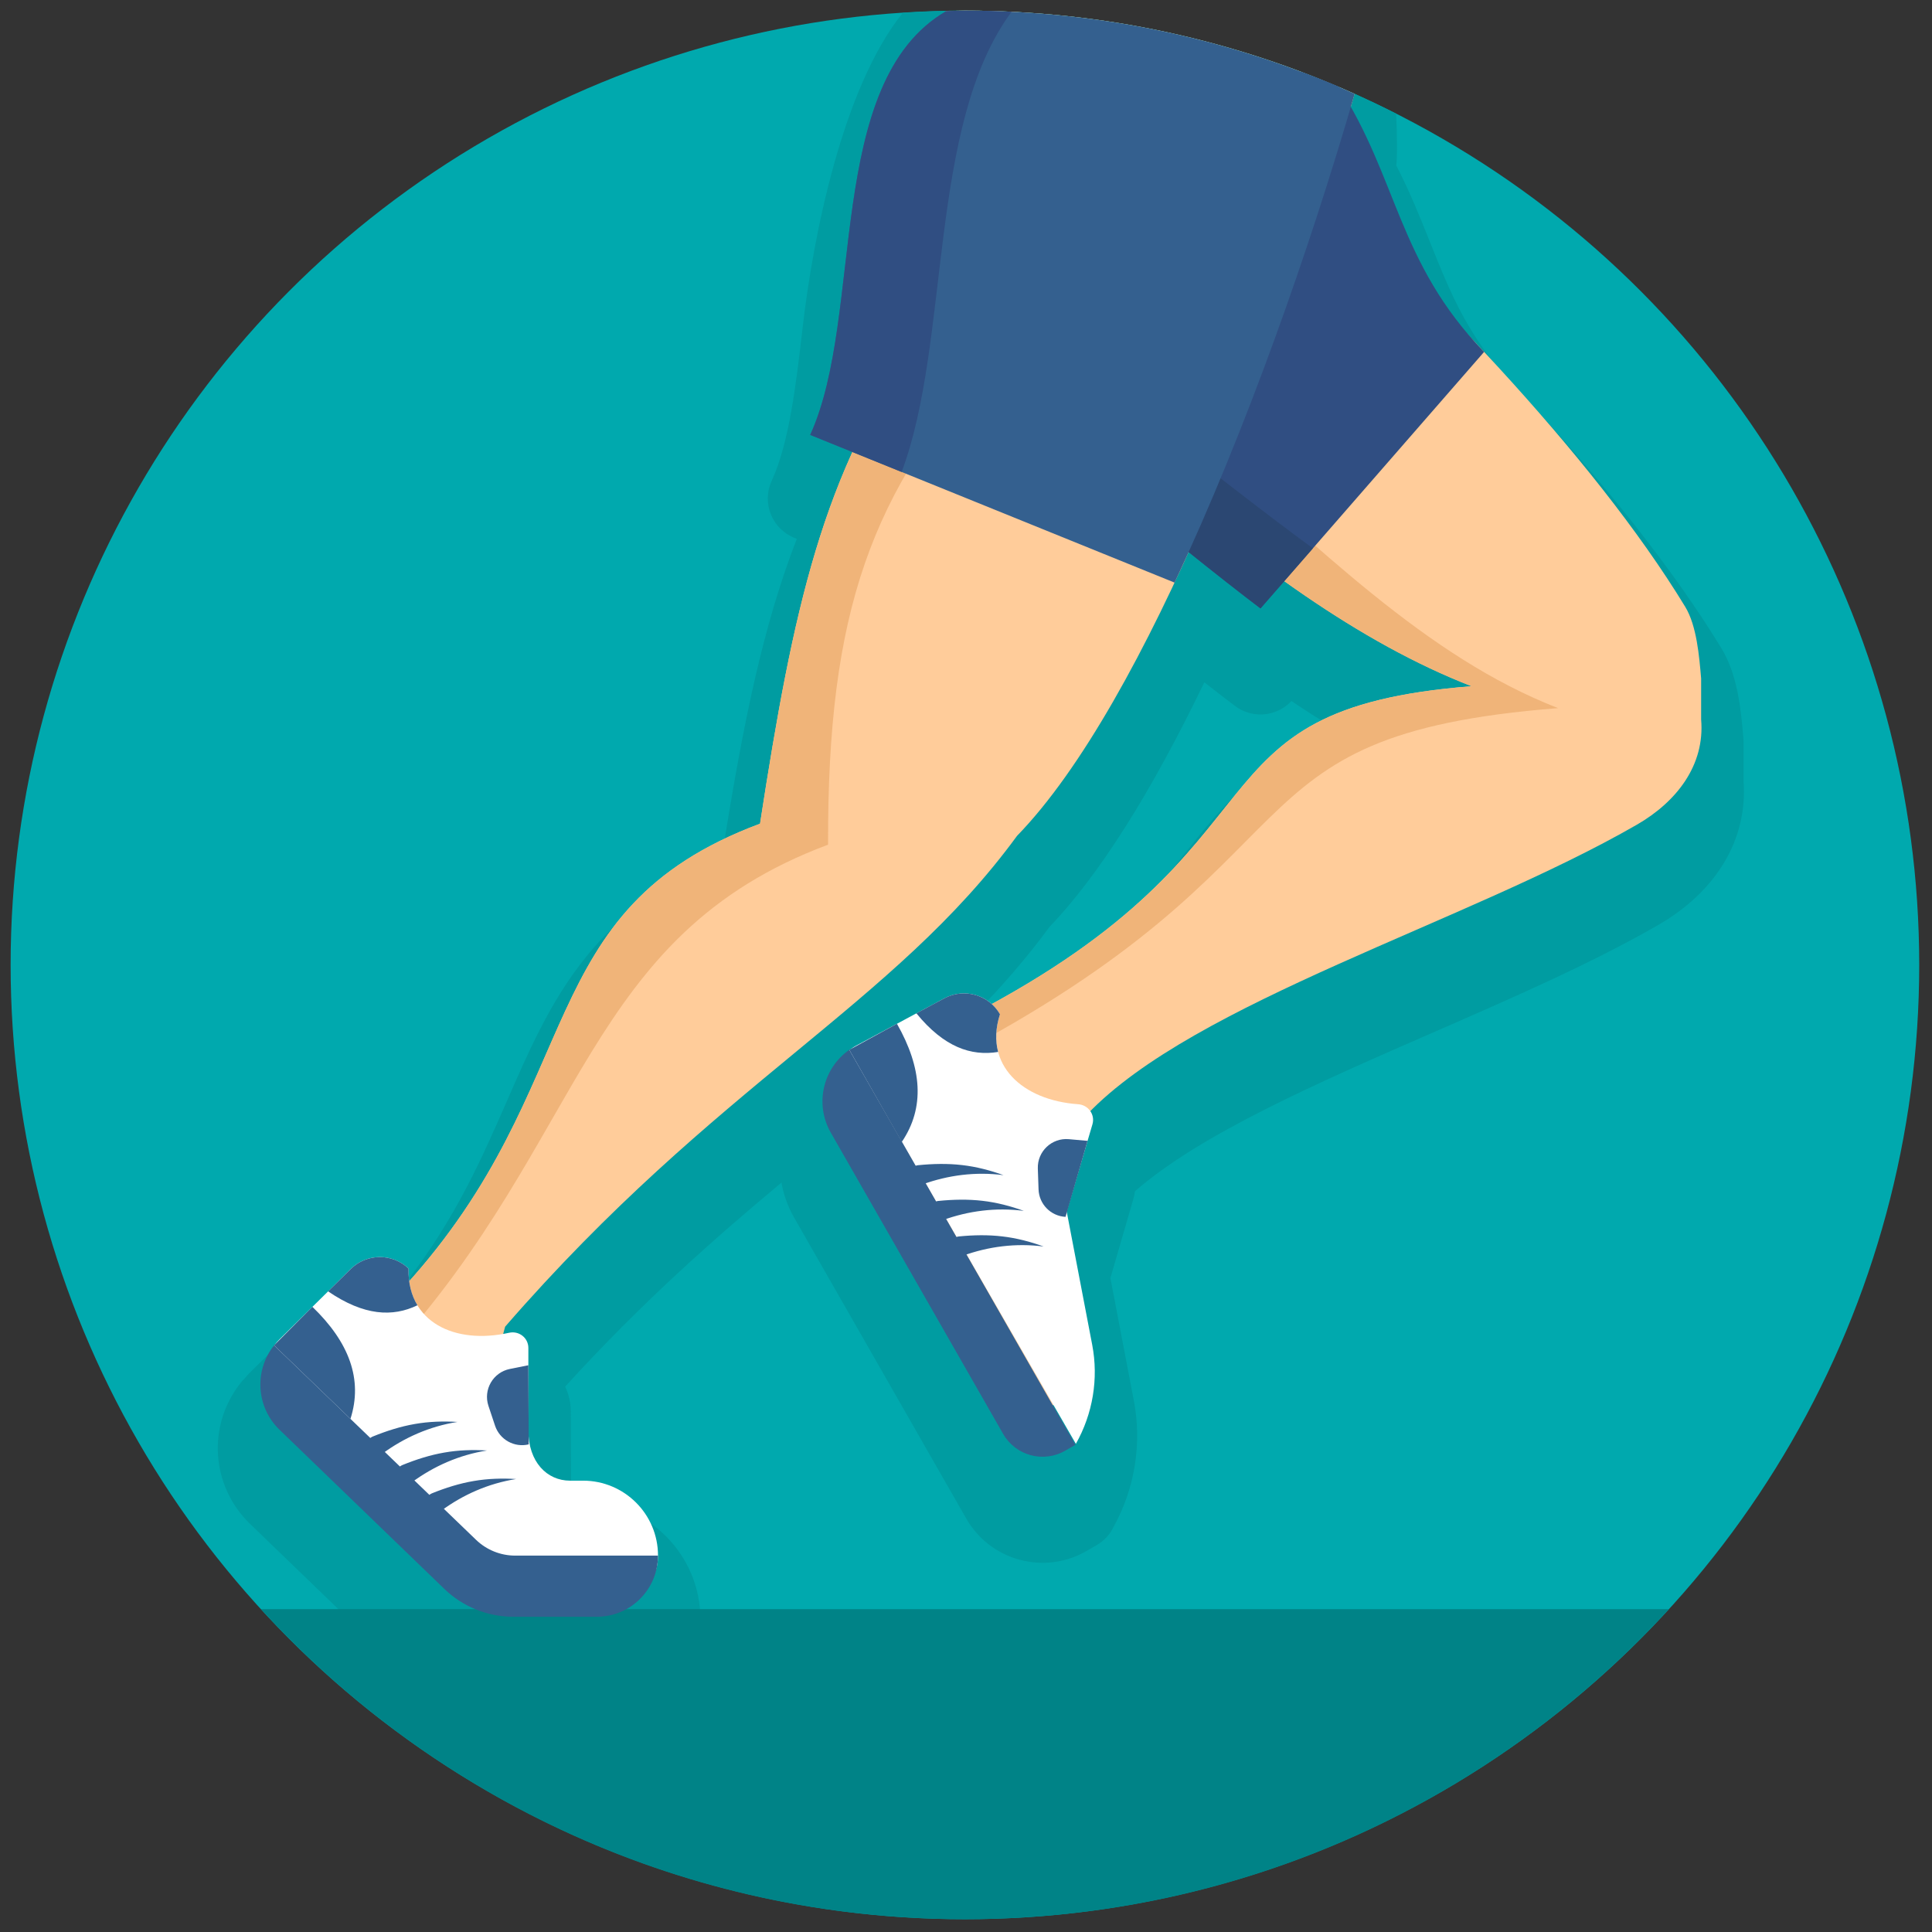 <svg xmlns="http://www.w3.org/2000/svg" xmlns:xlink="http://www.w3.org/1999/xlink" version="1.1" width="256" height="256" viewBox="0 0 256 256" xml:space="preserve">

<rect x="0" y="0" width="256" height="256" fill="#333333" stroke="none"/>

<defs>
</defs>
<g style="stroke: none; stroke-width: 0; stroke-dasharray: none; stroke-linecap: butt; stroke-linejoin: miter; stroke-miterlimit: 10; fill: none; fill-rule: nonzero; opacity: 1;" transform="translate(1.407 1.407) scale(2.81 2.81)" >
	<circle cx="45" cy="45" r="45" style="stroke: none; stroke-width: 1; stroke-dasharray: none; stroke-linecap: butt; stroke-linejoin: miter; stroke-miterlimit: 10; fill: rgb(0,169,174); fill-rule: nonzero; opacity: 1;" transform="  matrix(1 0 0 1 0 0) "/>
	<path d="M 53.019 55.671 c 3.107 -2.709 8.66 -5.131 14.044 -7.479 c 3.689 -1.609 7.505 -3.274 10.621 -5.07 c 2.765 -1.592 4.229 -4.057 4.033 -6.775 v -1.854 c 0 -0.057 -0.007 -0.166 -0.012 -0.223 c -0.105 -1.23 -0.251 -2.917 -1.031 -4.198 v 0 c -2.202 -3.616 -5.451 -7.74 -9.657 -12.261 c -0.03 -0.037 -0.063 -0.073 -0.098 -0.108 c -2.167 -2.239 -3.015 -4.355 -3.996 -6.806 c -0.465 -1.162 -0.943 -2.357 -1.584 -3.595 c 0.05 -0.257 0.044 -1.489 -0.006 -2.443 C 59.224 1.759 52.319 0 45 0 c -0.986 0 -1.961 0.043 -2.931 0.105 c -2.84 3.529 -4.221 10.534 -4.714 14.776 c -0.327 2.813 -0.636 5.471 -1.469 7.296 c -0.227 0.496 -0.241 1.063 -0.039 1.57 c 0.202 0.507 0.602 0.909 1.107 1.114 l 0.118 0.048 c -1.59 4.099 -2.534 8.666 -3.534 15 c -6.291 2.715 -8.15 6.969 -10.112 11.458 c -1.201 2.747 -2.436 5.574 -4.781 8.6 c -1.363 -0.451 -2.915 -0.132 -4.012 0.95 l -3.353 3.312 c -0.092 0.088 -0.167 0.174 -0.226 0.252 c -0.068 0.064 -0.133 0.134 -0.192 0.209 c -1.608 2.013 -1.422 4.881 0.433 6.672 l 7.77 7.502 c 1.251 1.209 2.898 1.874 4.638 1.874 h 3.942 c 2.693 0 4.883 -2.19 4.883 -4.883 c 0 -3.052 -2.482 -5.534 -5.534 -5.534 h -0.517 c -0.018 -0.051 -0.039 -0.13 -0.048 -0.242 l -0.015 -4.017 c 0 -0.414 -0.092 -0.814 -0.265 -1.177 c 3.642 -4.003 7.065 -7.003 10.2 -9.621 c 0.096 0.557 0.289 1.107 0.585 1.629 l 8.13 14.215 c 0.551 0.963 1.445 1.652 2.516 1.941 c 1.069 0.287 2.189 0.143 3.149 -0.411 l 0.479 -0.276 c 0.363 -0.209 0.636 -0.515 0.804 -0.866 c 1.004 -1.815 1.342 -3.928 0.952 -5.958 l -1.104 -5.774 l 1.069 -3.679 C 52.971 55.947 53 55.81 53.019 55.671 z M 46.244 47.56 c -0.267 -0.093 -0.545 -0.157 -0.831 -0.191 c 1.266 -1.282 2.457 -2.642 3.578 -4.163 c 2.33 -2.435 4.783 -6.312 7.299 -11.533 c 0.545 0.427 1.039 0.809 1.442 1.113 c 0.819 0.619 1.969 0.515 2.665 -0.229 c 0.756 0.506 1.497 0.977 2.227 1.414 c -3.371 1.132 -5.033 2.993 -7.036 5.499 C 53.795 41.713 51.587 44.476 46.244 47.56 z" style="stroke: none; stroke-width: 1; stroke-dasharray: none; stroke-linecap: butt; stroke-linejoin: miter; stroke-miterlimit: 10; fill: rgb(0,156,161); fill-rule: nonzero; opacity: 1;" transform=" matrix(1 0 0 1 0 0) " stroke-linecap="round" />
	<path d="M 11.805 75.378 C 20.033 84.363 31.857 90 45 90 s 24.967 -5.637 33.195 -14.622 H 11.805 z" style="stroke: none; stroke-width: 1; stroke-dasharray: none; stroke-linecap: butt; stroke-linejoin: miter; stroke-miterlimit: 10; fill: rgb(0,131,135); fill-rule: nonzero; opacity: 1;" transform=" matrix(1 0 0 1 0 0) " stroke-linecap="round" />
	<path d="M 63.375 3.925 C 57.763 1.41 51.548 0 45 0 c -0.294 0 -0.584 0.017 -0.877 0.022 c -3.348 3.711 -4.026 8.74 -1.333 15.432 c -4.506 6.337 -5.886 12.735 -7.451 22.886 c -10.907 4.069 -8.011 12.221 -16.765 21.821 c -3.662 1.32 -4.931 2.391 -6.539 5.189 l 11.224 10.027 l 3.845 -2.133 c -2.061 -6.614 -6.668 -0.752 -3.786 -11.185 c 9.987 -11.498 18.298 -15.149 24.14 -23.146 C 53.54 32.657 59.785 16.313 63.375 3.925 z" style="stroke: none; stroke-width: 1; stroke-dasharray: none; stroke-linecap: butt; stroke-linejoin: miter; stroke-miterlimit: 10; fill: rgb(255,204,154); fill-rule: nonzero; opacity: 1;" transform=" matrix(1 0 0 1 0 0) " stroke-linecap="round" />
	<path d="M 24.953 69.965 c -0.163 2.469 0.87 2.629 2.117 3.298 l 0.033 -0.018 C 26.516 71.359 25.722 70.489 24.953 69.965 z" style="stroke: none; stroke-width: 1; stroke-dasharray: none; stroke-linecap: butt; stroke-linejoin: miter; stroke-miterlimit: 10; fill: rgb(240,180,121); fill-rule: nonzero; opacity: 1;" transform=" matrix(1 0 0 1 0 0) " stroke-linecap="round" />
	<path d="M 17.912 63.284 c 9.208 -10.098 9.163 -19.674 20.635 -23.954 c -0.035 -11.048 2.051 -16.638 7.838 -23.073 c -2.817 -7.001 -2.125 -12.27 1.347 -16.167 C 46.828 0.035 45.918 0 45 0 c -0.294 0 -0.584 0.017 -0.877 0.022 c -3.348 3.711 -4.026 8.74 -1.333 15.432 c -4.506 6.337 -5.886 12.735 -7.451 22.886 c -10.907 4.069 -8.011 12.221 -16.765 21.821 c -3.662 1.32 -4.931 2.391 -6.539 5.189 l 2.634 2.353 C 16.105 65.509 14.55 64.496 17.912 63.284 z" style="stroke: none; stroke-width: 1; stroke-dasharray: none; stroke-linecap: butt; stroke-linejoin: miter; stroke-miterlimit: 10; fill: rgb(240,180,121); fill-rule: nonzero; opacity: 1;" transform=" matrix(1 0 0 1 0 0) " stroke-linecap="round" />
	<path d="M 50.143 65.762 l -1.43 -5.625 l 2.059 -8.099 c 5.059 -5.299 17.884 -9.023 25.913 -13.65 c 1.875 -1.08 3.217 -2.808 3.031 -4.964 v -1.932 c -0.09 -1.044 -0.206 -2.486 -0.751 -3.381 c -4.342 -7.128 -12.379 -15.47 -20.442 -22.681 l -7.202 13.936 l 2.059 2.196 c 5.078 4.424 10.213 8.237 15.512 10.295 c -13.85 1.086 -7.992 7.395 -23.611 15.512 l -4.998 2.916 l 7.493 15.475 H 50.143 z" style="stroke: none; stroke-width: 1; stroke-dasharray: none; stroke-linecap: butt; stroke-linejoin: miter; stroke-miterlimit: 10; fill: rgb(255,204,154); fill-rule: nonzero; opacity: 1;" transform=" matrix(1 0 0 1 0 0) " stroke-linecap="round" />
	<path d="M 44.168 49.461 c 18.39 -9.557 12.496 -15.292 28.804 -16.57 c -6.239 -2.424 -11.289 -7.607 -17.268 -12.816 l -3.685 -2.057 l -0.698 1.351 l 2.059 2.196 c 5.078 4.424 10.213 8.237 15.512 10.295 c -13.85 1.086 -7.992 7.395 -23.611 15.512 l -4.998 2.916 l 1.362 2.812 L 44.168 49.461 z" style="stroke: none; stroke-width: 1; stroke-dasharray: none; stroke-linecap: butt; stroke-linejoin: miter; stroke-miterlimit: 10; fill: rgb(240,180,121); fill-rule: nonzero; opacity: 1;" transform=" matrix(1 0 0 1 0 0) " stroke-linecap="round" />
	<polygon points="50.14,65.76 49.75,64.22 49.36,65.76 " style="stroke: none; stroke-width: 1; stroke-dasharray: none; stroke-linecap: butt; stroke-linejoin: miter; stroke-miterlimit: 10; fill: rgb(240,180,121); fill-rule: nonzero; opacity: 1;" transform="  matrix(1 0 0 1 0 0) "/>
	<path d="M 51.322 19.368 l 0.625 3.183 c 1.732 1.509 5.241 4.317 6.991 5.638 l 10.544 -12.096 c -4.072 -4.206 -4.074 -8.208 -6.864 -12.511 c -0.571 -0.243 -1.151 -0.469 -1.733 -0.689 L 51.322 19.368 z" style="stroke: none; stroke-width: 1; stroke-dasharray: none; stroke-linecap: butt; stroke-linejoin: miter; stroke-miterlimit: 10; fill: rgb(48,78,130); fill-rule: nonzero; opacity: 1;" transform=" matrix(1 0 0 1 0 0) " stroke-linecap="round" />
	<path d="M 53.079 18.871 l -0.382 -1.874 l -1.376 2.371 l 0.625 3.183 c 1.732 1.509 5.241 4.317 6.991 5.638 l 2.47 -2.833 C 59.248 23.776 55.136 20.6 53.079 18.871 z" style="stroke: none; stroke-width: 1; stroke-dasharray: none; stroke-linecap: butt; stroke-linejoin: miter; stroke-miterlimit: 10; fill: rgb(43,71,114); fill-rule: nonzero; opacity: 1;" transform=" matrix(1 0 0 1 0 0) " stroke-linecap="round" />
	<path d="M 24.414 63.062 v 3.885 c 0 1.496 0.88 2.373 1.965 2.373 h 0.615 c 1.952 0 3.534 1.582 3.534 3.534 v 0 c 0 1.592 -1.291 1.883 -2.883 1.883 h -3.943 c -1.212 0 -1.376 0.53 -2.248 -0.312 l -7.77 -7.502 c -1.199 -1.158 -2.21 -3.076 -1.024 -4.247 l 3.377 -3.335 c 0.753 -0.744 1.962 -0.754 2.727 -0.021 h 0 c -0.064 2.513 2.165 3.598 4.743 3.026 C 23.972 62.242 24.414 62.586 24.414 63.062 z" style="stroke: none; stroke-width: 1; stroke-dasharray: none; stroke-linecap: butt; stroke-linejoin: miter; stroke-miterlimit: 10; fill: rgb(255,255,255); fill-rule: nonzero; opacity: 1;" transform=" matrix(1 0 0 1 0 0) " stroke-linecap="round" />
	<path d="M 12.424 62.938 l 9.523 9.171 c 0.496 0.478 1.158 0.745 1.847 0.745 h 6.733 v 0 c 0 1.592 -1.291 2.883 -2.883 2.883 h -3.942 c -1.212 0 -2.376 -0.47 -3.248 -1.312 l -7.77 -7.502 C 11.57 65.848 11.481 64.117 12.424 62.938 L 12.424 62.938 z" style="stroke: none; stroke-width: 1; stroke-dasharray: none; stroke-linecap: butt; stroke-linejoin: miter; stroke-miterlimit: 10; fill: rgb(52,96,143); fill-rule: nonzero; opacity: 1;" transform=" matrix(1 0 0 1 0 0) " stroke-linecap="round" />
	<path d="M 18.764 59.319 c -0.017 0.684 0.135 1.263 0.419 1.731 l 0.001 -0.001 c -1.162 0.561 -2.515 0.506 -4.213 -0.656 h 0 l 1.066 -1.052 C 16.79 58.597 17.999 58.587 18.764 59.319" style="stroke: none; stroke-width: 1; stroke-dasharray: none; stroke-linecap: butt; stroke-linejoin: miter; stroke-miterlimit: 10; fill: rgb(52,96,143); fill-rule: nonzero; opacity: 1;" transform=" matrix(1 0 0 1 0 0) " stroke-linecap="round" />
	<path d="M 16.025 66.406 l -3.601 -3.468 l 1.807 -1.815 C 15.957 62.786 16.622 64.541 16.025 66.406 z" style="stroke: none; stroke-width: 1; stroke-dasharray: none; stroke-linecap: butt; stroke-linejoin: miter; stroke-miterlimit: 10; fill: rgb(52,96,143); fill-rule: nonzero; opacity: 1;" transform=" matrix(1 0 0 1 0 0) " stroke-linecap="round" />
	<path d="M 24.431 67.609 l -0.018 -3.731 l -0.87 0.174 c -0.792 0.159 -1.266 0.975 -1.011 1.742 l 0.311 0.933 C 23.064 67.388 23.754 67.771 24.431 67.609 L 24.431 67.609" style="stroke: none; stroke-width: 1; stroke-dasharray: none; stroke-linecap: butt; stroke-linejoin: miter; stroke-miterlimit: 10; fill: rgb(52,96,143); fill-rule: nonzero; opacity: 1;" transform=" matrix(1 0 0 1 0 0) " stroke-linecap="round" />
	<path d="M 17.086 67.235 c 0.635 -0.258 1.298 -0.471 1.972 -0.587 c 0.674 -0.119 1.35 -0.137 2.011 -0.098 c -1.321 0.211 -2.51 0.741 -3.54 1.498 c -0.208 0.153 -0.501 0.108 -0.653 -0.1 c -0.153 -0.208 -0.108 -0.501 0.1 -0.653 c 0.031 -0.023 0.064 -0.041 0.099 -0.056 L 17.086 67.235 z" style="stroke: none; stroke-width: 1; stroke-dasharray: none; stroke-linecap: butt; stroke-linejoin: miter; stroke-miterlimit: 10; fill: rgb(52,96,143); fill-rule: nonzero; opacity: 1;" transform=" matrix(1 0 0 1 0 0) " stroke-linecap="round" />
	<path d="M 18.482 68.58 c 0.635 -0.258 1.297 -0.47 1.971 -0.586 c 0.674 -0.119 1.349 -0.137 2.01 -0.097 c -1.32 0.211 -2.509 0.741 -3.538 1.497 c -0.208 0.153 -0.501 0.108 -0.653 -0.1 c -0.153 -0.208 -0.108 -0.501 0.1 -0.653 c 0.031 -0.023 0.064 -0.041 0.099 -0.056 L 18.482 68.58 z" style="stroke: none; stroke-width: 1; stroke-dasharray: none; stroke-linecap: butt; stroke-linejoin: miter; stroke-miterlimit: 10; fill: rgb(52,96,143); fill-rule: nonzero; opacity: 1;" transform=" matrix(1 0 0 1 0 0) " stroke-linecap="round" />
	<path d="M 19.877 69.913 c 0.632 -0.255 1.291 -0.464 1.961 -0.577 c 0.67 -0.116 1.341 -0.133 1.998 -0.094 c -1.312 0.211 -2.494 0.736 -3.517 1.486 c -0.208 0.153 -0.501 0.108 -0.653 -0.101 c -0.153 -0.208 -0.108 -0.501 0.101 -0.653 c 0.031 -0.023 0.065 -0.042 0.099 -0.056 L 19.877 69.913 z" style="stroke: none; stroke-width: 1; stroke-dasharray: none; stroke-linecap: butt; stroke-linejoin: miter; stroke-miterlimit: 10; fill: rgb(52,96,143); fill-rule: nonzero; opacity: 1;" transform=" matrix(1 0 0 1 0 0) " stroke-linecap="round" />
	<path d="M 50.232 67.583 c 0.8 -1.417 1.076 -3.071 0.77 -4.67 L 49.8 56.632 l 1.213 -4.114 c 0.136 -0.461 -0.196 -0.916 -0.675 -0.949 c -2.629 -0.185 -4.455 -1.854 -3.684 -4.243 c -0.527 -0.919 -1.689 -1.251 -2.622 -0.751 l -4.183 2.244 c -0.115 0.062 -0.213 0.14 -0.317 0.214 L 50.232 67.583 z" style="stroke: none; stroke-width: 1; stroke-dasharray: none; stroke-linecap: butt; stroke-linejoin: miter; stroke-miterlimit: 10; fill: rgb(255,255,255); fill-rule: nonzero; opacity: 1;" transform=" matrix(1 0 0 1 0 0) " stroke-linecap="round" />
	<path d="M 46.653 47.325 c -0.21 0.651 -0.227 1.249 -0.088 1.778 l 0.001 0 c -1.273 0.209 -2.555 -0.226 -3.855 -1.821 l 0 0 l 1.32 -0.708 C 44.964 46.074 46.126 46.407 46.653 47.325" style="stroke: none; stroke-width: 1; stroke-dasharray: none; stroke-linecap: butt; stroke-linejoin: miter; stroke-miterlimit: 10; fill: rgb(52,96,143); fill-rule: nonzero; opacity: 1;" transform=" matrix(1 0 0 1 0 0) " stroke-linecap="round" />
	<path d="M 42.022 53.348 l -2.473 -4.344 l 2.246 -1.229 C 42.98 49.858 43.121 51.729 42.022 53.348 z" style="stroke: none; stroke-width: 1; stroke-dasharray: none; stroke-linecap: butt; stroke-linejoin: miter; stroke-miterlimit: 10; fill: rgb(52,96,143); fill-rule: nonzero; opacity: 1;" transform=" matrix(1 0 0 1 0 0) " stroke-linecap="round" />
	<path d="M 49.745 56.88 l 1.038 -3.584 L 49.9 53.217 c -0.804 -0.072 -1.49 0.577 -1.462 1.385 l 0.034 0.983 C 48.496 56.281 49.049 56.844 49.745 56.88 L 49.745 56.88" style="stroke: none; stroke-width: 1; stroke-dasharray: none; stroke-linecap: butt; stroke-linejoin: miter; stroke-miterlimit: 10; fill: rgb(52,96,143); fill-rule: nonzero; opacity: 1;" transform=" matrix(1 0 0 1 0 0) " stroke-linecap="round" />
	<path d="M 42.805 54.443 c 0.683 -0.068 1.378 -0.084 2.058 -0.005 c 0.68 0.077 1.333 0.25 1.957 0.475 c -1.326 -0.171 -2.617 0.001 -3.819 0.436 c -0.243 0.088 -0.511 -0.038 -0.599 -0.281 c -0.088 -0.243 0.038 -0.511 0.281 -0.599 c 0.036 -0.013 0.073 -0.022 0.11 -0.025 L 42.805 54.443 z" style="stroke: none; stroke-width: 1; stroke-dasharray: none; stroke-linecap: butt; stroke-linejoin: miter; stroke-miterlimit: 10; fill: rgb(52,96,143); fill-rule: nonzero; opacity: 1;" transform=" matrix(1 0 0 1 0 0) " stroke-linecap="round" />
	<path d="M 43.764 56.128 c 0.682 -0.068 1.377 -0.084 2.057 -0.005 c 0.68 0.077 1.333 0.25 1.956 0.475 c -1.326 -0.171 -2.616 0.001 -3.817 0.435 c -0.243 0.088 -0.511 -0.038 -0.599 -0.281 c -0.088 -0.243 0.038 -0.511 0.281 -0.599 c 0.036 -0.013 0.074 -0.022 0.11 -0.025 L 43.764 56.128 z" style="stroke: none; stroke-width: 1; stroke-dasharray: none; stroke-linecap: butt; stroke-linejoin: miter; stroke-miterlimit: 10; fill: rgb(52,96,143); fill-rule: nonzero; opacity: 1;" transform=" matrix(1 0 0 1 0 0) " stroke-linecap="round" />
	<path d="M 44.725 57.802 c 0.678 -0.066 1.369 -0.08 2.044 0.001 c 0.676 0.078 1.324 0.251 1.943 0.475 c -1.318 -0.169 -2.6 0 -3.793 0.43 c -0.243 0.088 -0.511 -0.038 -0.598 -0.281 c -0.087 -0.243 0.039 -0.511 0.281 -0.598 c 0.037 -0.013 0.074 -0.022 0.111 -0.025 L 44.725 57.802 z" style="stroke: none; stroke-width: 1; stroke-dasharray: none; stroke-linecap: butt; stroke-linejoin: miter; stroke-miterlimit: 10; fill: rgb(52,96,143); fill-rule: nonzero; opacity: 1;" transform=" matrix(1 0 0 1 0 0) " stroke-linecap="round" />
	<path d="M 50.211 67.629 L 39.548 49.004 l 0 -0.001 c -1.238 0.865 -1.642 2.55 -0.878 3.896 l 8.131 14.214 c 0.589 1.03 1.903 1.385 2.93 0.792 L 50.211 67.629 z" style="stroke: none; stroke-width: 1; stroke-dasharray: none; stroke-linecap: butt; stroke-linejoin: miter; stroke-miterlimit: 10; fill: rgb(52,96,143); fill-rule: nonzero; opacity: 1;" transform=" matrix(1 0 0 1 0 0) " stroke-linecap="round" />
	<path d="M 37.705 20.007 l 17.181 6.965 c 3.365 -7.155 6.385 -15.781 8.491 -23.047 C 57.763 1.41 51.548 0 45 0 c -0.294 0 -0.584 0.017 -0.877 0.022 C 38.341 3.371 40.283 14.358 37.705 20.007 z" style="stroke: none; stroke-width: 1; stroke-dasharray: none; stroke-linecap: butt; stroke-linejoin: miter; stroke-miterlimit: 10; fill: rgb(52,96,143); fill-rule: nonzero; opacity: 1;" transform=" matrix(1 0 0 1 0 0) " stroke-linecap="round" />
	<path d="M 47.199 0.059 C 46.47 0.024 45.738 0 45 0 c -0.294 0 -0.584 0.017 -0.877 0.022 c -5.781 3.349 -3.839 14.336 -6.418 19.985 l 4.311 1.748 C 44.332 15.607 43.24 5.388 47.199 0.059 z" style="stroke: none; stroke-width: 1; stroke-dasharray: none; stroke-linecap: butt; stroke-linejoin: miter; stroke-miterlimit: 10; fill: rgb(48,78,130); fill-rule: nonzero; opacity: 1;" transform=" matrix(1 0 0 1 0 0) " stroke-linecap="round" />
</g>
</svg>